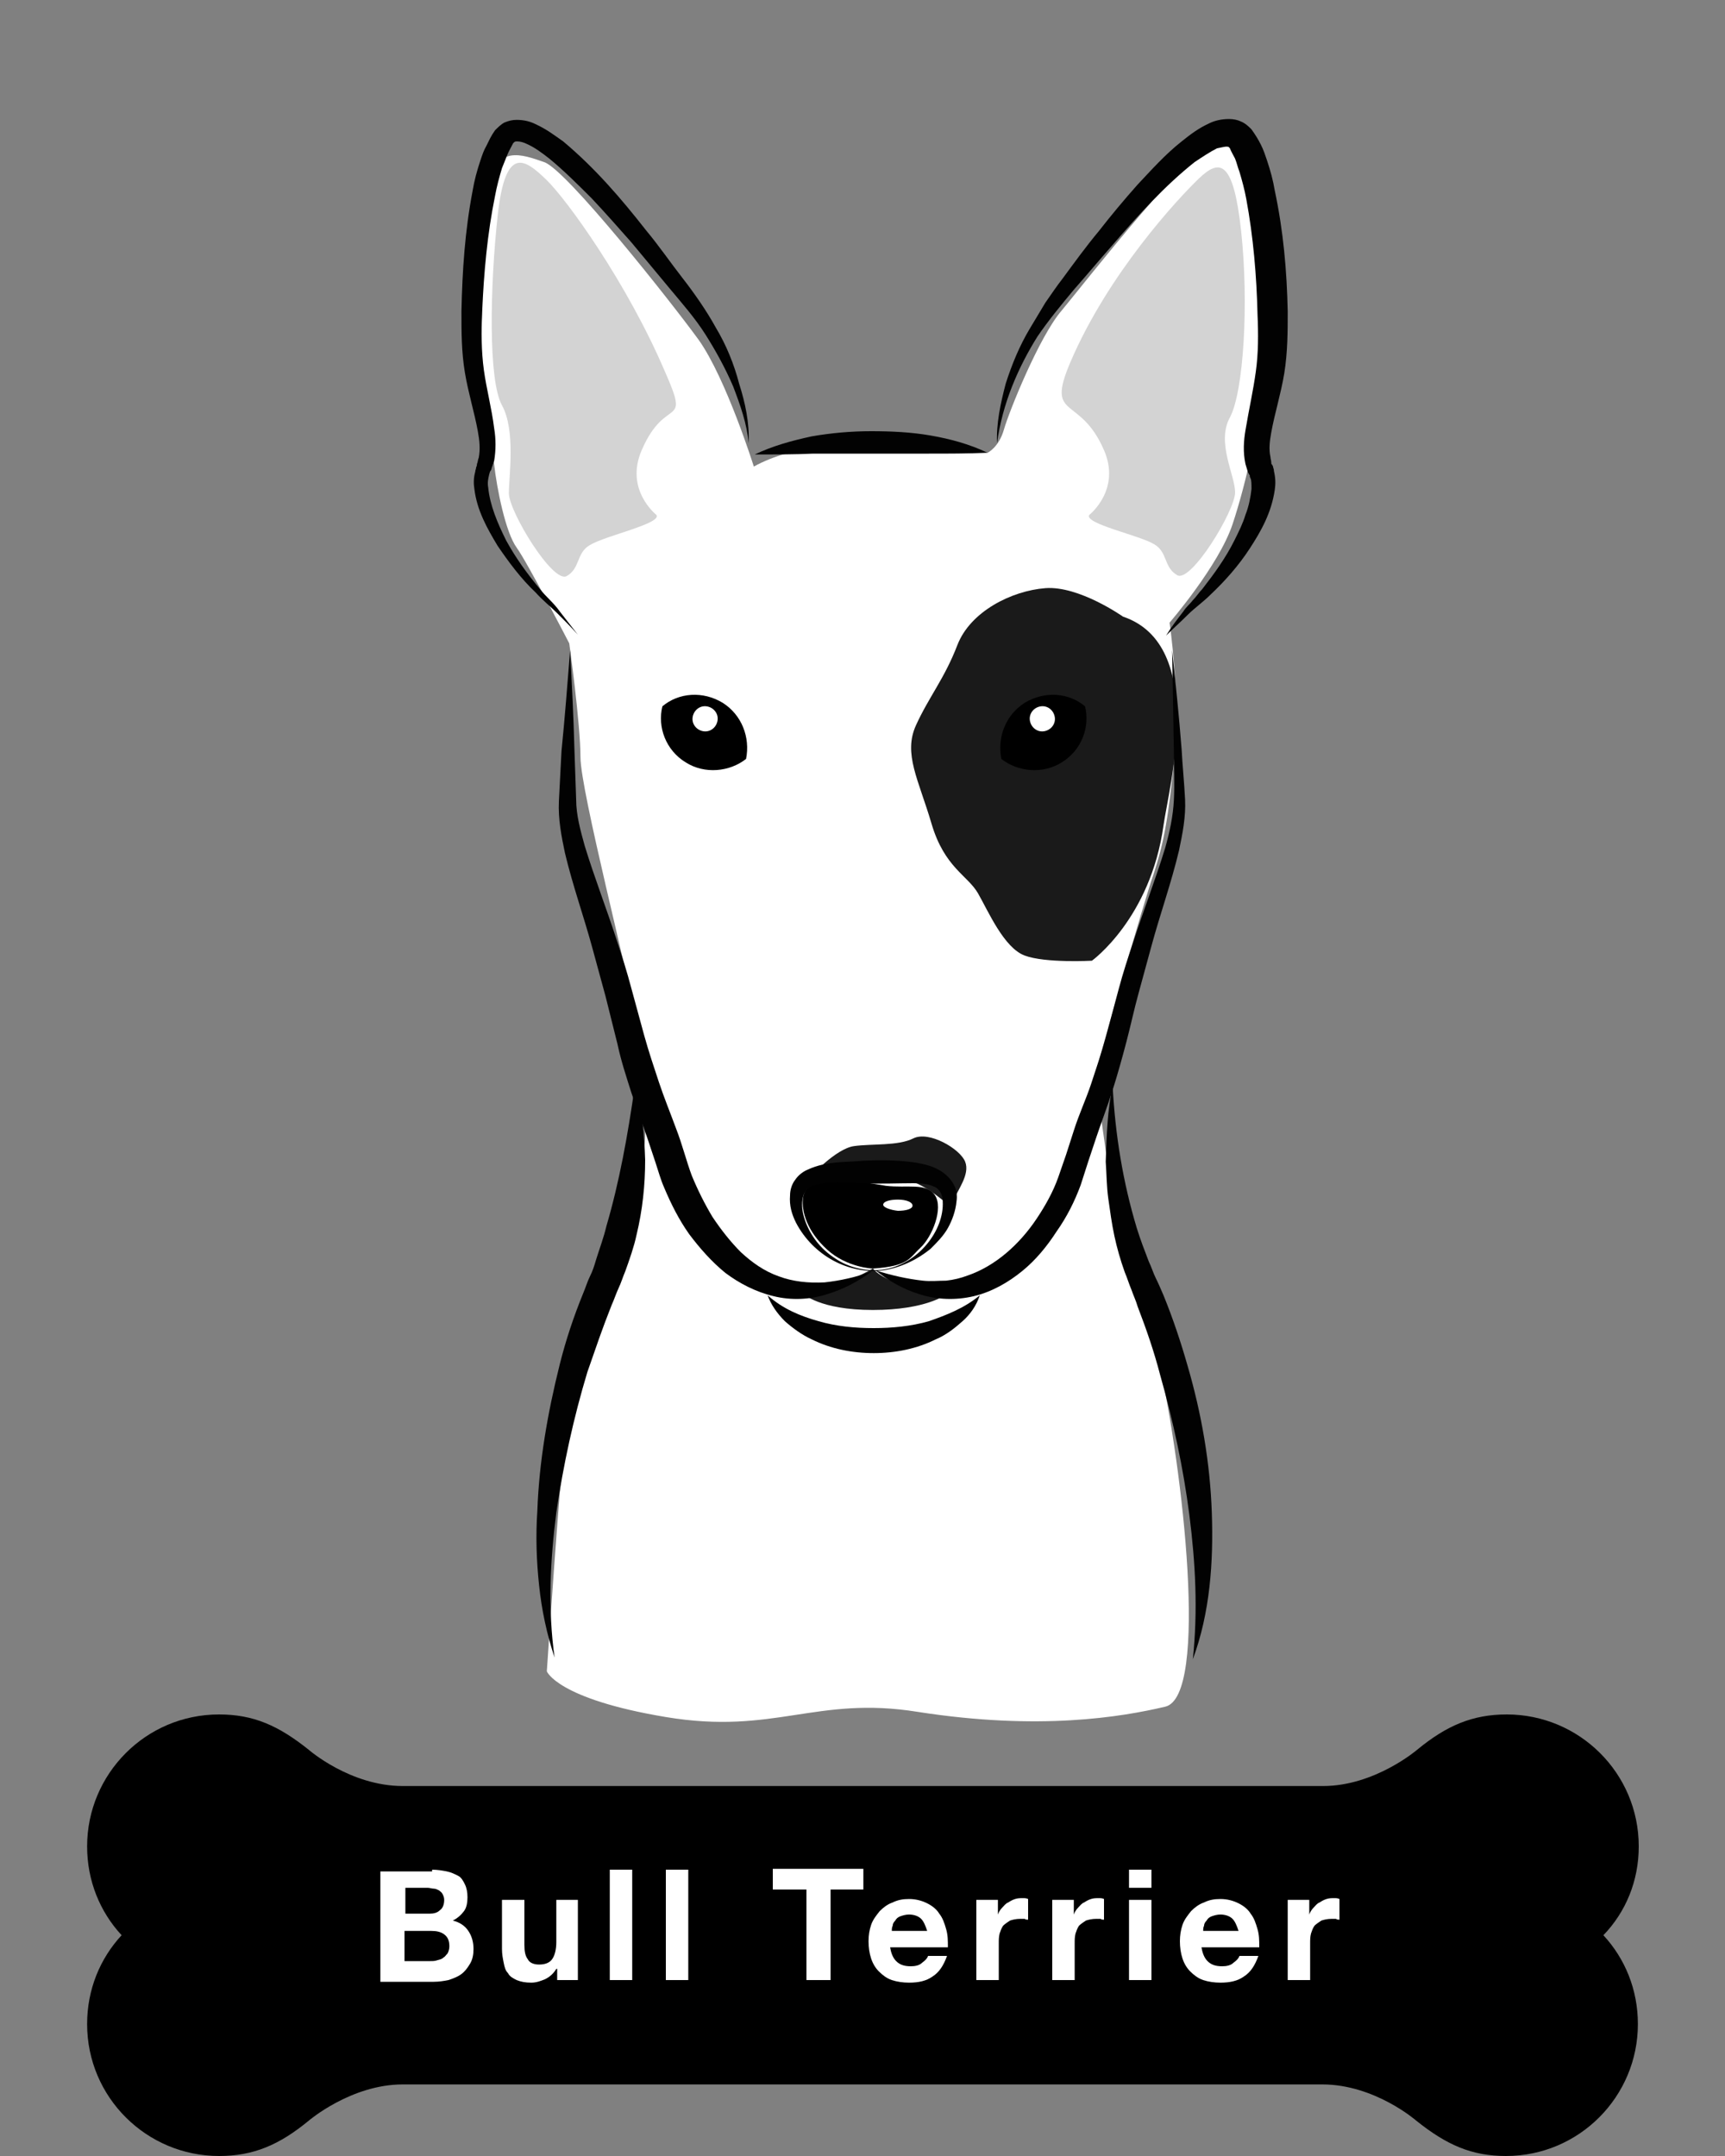 <?xml version="1.0" encoding="utf-8"?>
<!-- Generator: Adobe Illustrator 24.0.2, SVG Export Plug-In . SVG Version: 6.00 Build 0)  -->
<svg version="1.1" id="Layer_1" xmlns="http://www.w3.org/2000/svg" xmlns:xlink="http://www.w3.org/1999/xlink" x="0px" y="0px"
	 viewBox="0 0 200 250" style="enable-background:new 0 0 200 250;" xml:space="preserve">
<rect x="0" y="0" width="200" height="250" fill="#808080" stroke="none"/>
<style type="text/css">
	.st0{fill:#FFFFFF;}
	.st1{fill:#1A1A1A;}
	.st2{fill:#D3D3D3;}
	.st3{fill:#020202;}
</style>
<g>
	<g>
		<path class="st0" d="M75.1,121.6c0,0,0,17.1-2.1,24c-2.1,6.9-6.9,16.2-7.5,21s-2.1,27.2-2.1,27.2s1.2,3.2,13.8,5.3
			s17.4-2.5,29.2-0.6c14.1,2.2,23.6,0.6,28.7-0.6c5.1-1.2,2-27.8-0.7-39.8s-5.1-15.3-5.7-20.7c-0.6-5.4-2.4-16.8-2.4-16.8
			L75.1,121.6z"/>
		<g>
			<g>
				<path class="st0" d="M88.9,149.4c0,0,2.3,6.1,12.3,6.1s12.5-6,12.5-6s-8.5,0.6-12.5-2.4C101.2,147.1,97,151.1,88.9,149.4z"/>
				<path class="st0" d="M87.4,54.1c0,0-3.2-10.2-6.4-14.7C77.8,35,65.7,19.7,63.1,18.8c-2.6-0.9-5.7-2.1-6.4,3
					c-0.6,5.1-1,18.6-1,22.2s1.3,7.2,1.6,9.9s1.3,7.8,2.6,9.6c1.3,1.8,6.1,11.1,6.1,11.1s1.3,9.3,1.3,13.2s5.7,25.8,6.4,30.3
					c0.6,4.5,5.7,28.7,14.1,30.2c8.3,1.5,13.5-1.1,13.5-1.1s7.5,4.7,13.6,0.5s10.2-16.5,11.8-22.2s5.7-20.2,7-24
					c1.3-3.9,1.8-6.9,2.5-14.1c0.6-7.2-0.6-15.2-0.6-15.2s5.7-6.6,7.3-11.4s3.2-12,3.5-17.1s-1-29-4.5-28.1
					c-3.5,0.9-16.3,17.4-18.8,20.4c-2.6,3-6.1,11.7-6.7,13.8s-1.9,2.7-1.9,2.7S96.6,49,87.4,54.1z"/>
				<path d="M101.2,147.1c0,0-3-0.1-5.3-2.2s-3-4.4-2.8-6s1.9-2.2,3.5-2.2s3.6,0.4,6.1,0.8c2.5,0.3,4.7-0.4,5.7,1.1
					s-0.3,4.8-1.7,6.1C105.4,145.9,105.4,146.8,101.2,147.1z"/>
				<path class="st1" d="M101.2,147.1c0,0-5.1,2.9-8.1,2.9c0,0,1.9,1.9,8.1,1.9s8.5-1.8,8.5-1.8S103.1,149.3,101.2,147.1z"/>
				<path class="st1" d="M130.2,71.5c0,0-5.1-3.6-9-3.3c-3.9,0.3-8.7,2.7-10.2,6.6s-3.3,6-4.8,9.3s0.3,6.3,1.8,11.4s4.2,6,5.4,8.1
					c1.2,2.1,3,6.3,5.4,7.2c2.4,0.9,7.8,0.6,7.8,0.6s6.8-4.9,8.3-15.7C135.5,91.4,140,74.8,130.2,71.5z"/>
				<path class="st1" d="M93.9,136.5c0,0,3-3.3,5.1-3.6s5.1,0,6.9-0.9s5.4,1.2,6,2.7s-0.9,3.3-1.5,4.8S107.1,133.7,93.9,136.5z"/>
				<path class="st2" d="M76.1,59.7c0,0-3.7-2.9-1.7-7.5c2.8-6.5,5.7-2.3,2.7-9.1c-4.4-10.3-11.4-20-13.8-22.3
					c-2.4-2.3-4.7-4.1-5.6,4.2c-0.9,8.3-1.1,19.1,0.5,22S59,55.2,59,57.2c0,2.1,5.1,10.5,6.7,9.6c1.6-0.9,1.1-2.7,2.7-3.6
					C70.2,62.1,76.8,60.7,76.1,59.7z"/>
				<path class="st2" d="M126.3,59.7c0,0,3.7-2.9,1.7-7.5c-2.8-6.5-6.8-3.4-3.9-10.2c4.4-10.3,12.5-19,14.9-21.3s4-2.2,4.9,6.1
					s0.3,18.6-1.3,21.6c-1.6,2.9,0.6,6.7,0.6,8.7c0,2.1-5.1,10.5-6.7,9.6c-1.6-0.9-1.1-2.7-2.7-3.6
					C132.2,62.1,125.6,60.7,126.3,59.7z"/>
			</g>
			<path class="st0" d="M105.8,139.8c0,0.4-0.8,0.6-1.7,0.6c-0.9-0.1-1.7-0.4-1.7-0.7c0-0.4,0.8-0.6,1.7-0.6
				C105.1,139.1,105.8,139.4,105.8,139.8z"/>
		</g>
		<g>
			<path class="st3" d="M86.8,51.4c-0.2-2.3-1-4.5-1.8-6.6c-0.9-2.1-2-4.1-3.2-6s-2.7-3.6-4.2-5.4c-1.5-1.8-2.9-3.5-4.4-5.3
				c-1.5-1.7-3-3.4-4.6-5.1c-1.6-1.6-3.2-3.2-4.9-4.6c-0.9-0.7-1.7-1.3-2.6-1.7c-0.4-0.2-0.8-0.3-1.1-0.3s-0.3,0-0.5,0.2
				C59.3,17,59,17.5,58.8,18s-0.4,1-0.6,1.5c-0.3,1-0.6,2.1-0.8,3.2c-0.9,4.4-1.3,8.9-1.5,13.5c-0.1,2.3-0.1,4.5,0.2,6.7
				s0.9,4.4,1.2,6.8c0.2,1.2,0.2,2.5,0,3.7c-0.1,0.3-0.2,0.6-0.3,0.9c0,0.1-0.1,0.3-0.2,0.4c0,0.1-0.1,0.3-0.1,0.4
				c-0.1,0.4-0.2,0.9-0.1,1.4c0.2,2.1,1.1,4.2,2.1,6.2c1.1,2,2.4,3.8,3.9,5.6c0.7,0.9,1.6,1.6,2.3,2.6c0.7,0.9,1.4,1.8,2.1,2.7l0,0
				l0,0c-0.8-0.9-1.6-1.7-2.4-2.5c-0.8-0.8-1.7-1.5-2.5-2.4c-1.7-1.6-3.1-3.5-4.4-5.4c-1.2-2-2.4-4.1-2.7-6.6
				c-0.1-0.6-0.1-1.3,0.1-2c0-0.2,0.1-0.3,0.1-0.5c0.1-0.2,0.1-0.3,0.1-0.4c0.1-0.2,0.1-0.5,0.2-0.7c0.2-1,0.1-2-0.1-3.1
				c-0.4-2.2-1.1-4.4-1.5-6.8c-0.4-2.4-0.4-4.7-0.4-7.1c0.1-4.7,0.4-9.3,1.3-14c0.2-1.2,0.5-2.3,0.9-3.5c0.2-0.6,0.4-1.2,0.7-1.7
				c0.3-0.6,0.5-1.1,1-1.8c0.3-0.3,0.7-0.7,1.1-0.9c0.5-0.2,0.9-0.3,1.4-0.3c0.9,0,1.6,0.2,2.2,0.5c1.3,0.6,2.2,1.3,3.2,2
				C69,19.5,72,23,74.9,26.7c1.5,1.8,2.8,3.7,4.2,5.5C80.5,34,81.9,36,83,38c1.2,2,2.1,4.2,2.7,6.5C86.4,46.7,86.9,49,86.8,51.4
				L86.8,51.4L86.8,51.4z"/>
			<path class="st3" d="M66.1,75.4c0.2,3.8,0.4,7.7,0.5,11.5l0.2,5.8c0,1.8,0.5,3.6,1,5.4c1.1,3.6,2.5,7.2,3.7,10.9
				c0.6,1.8,1.2,3.7,1.7,5.6l1.5,5.5c0.5,1.8,1.1,3.6,1.7,5.4s1.3,3.5,2,5.4c0.7,1.8,1.2,3.8,1.8,5.4c0.7,1.7,1.5,3.3,2.4,4.8
				c1,1.5,2.1,2.9,3.3,4.1c1.3,1.2,2.7,2.2,4.4,2.8c1.6,0.6,3.4,0.8,5.3,0.7c1.8-0.2,3.7-0.6,5.5-1.3l0,0l0,0
				c-1.6,1.2-3.3,2.1-5.3,2.7c-1.9,0.6-4.1,0.7-6.1,0.2c-2.1-0.5-4-1.5-5.6-2.7c-1.6-1.3-3-2.9-4.2-4.5c-1.2-1.7-2.1-3.5-2.9-5.4
				c-0.4-0.9-0.7-2-1-2.9s-0.6-1.8-0.9-2.7c-0.6-1.8-1.3-3.6-1.9-5.4c-0.6-1.9-1.2-3.7-1.6-5.6l-1.4-5.6c-0.5-1.8-1-3.7-1.5-5.5
				c-1-3.7-2.3-7.3-3.2-11.1c-0.4-1.9-0.8-3.9-0.7-6c0.1-1.9,0.2-3.8,0.3-5.8C65.5,83.1,65.8,79.2,66.1,75.4L66.1,75.4L66.1,75.4z"
				/>
			<path class="st3" d="M135.9,75.4c0.4,3.8,0.8,7.6,1.1,11.5c0.1,1.9,0.3,3.8,0.4,5.8c0.1,2-0.3,4-0.7,5.9
				c-0.9,3.8-2.2,7.4-3.2,11.1c-0.5,1.8-1,3.7-1.5,5.5s-0.9,3.7-1.4,5.6s-1,3.7-1.6,5.6s-1.3,3.7-1.9,5.5c-0.3,0.9-0.6,1.8-0.9,2.7
				s-0.6,1.9-0.9,2.8c-0.7,1.9-1.6,3.7-2.8,5.4c-1.1,1.7-2.4,3.3-4,4.6s-3.5,2.4-5.6,2.9s-4.3,0.4-6.2-0.2c-2-0.6-3.7-1.6-5.2-2.8
				l0,0l0,0c1.9,0.6,3.7,1,5.5,1.2c0.9,0.1,1.8,0,2.7,0c0.9-0.1,1.7-0.3,2.5-0.6c3.2-1.1,6-3.6,8-6.6c1-1.5,1.9-3.1,2.5-4.8
				c0.3-0.9,0.6-1.7,0.9-2.6c0.3-0.9,0.6-1.9,0.9-2.8c0.6-1.9,1.4-3.6,2-5.4s1.2-3.6,1.7-5.4l1.5-5.6c0.5-1.9,1.1-3.7,1.7-5.5
				c1.2-3.7,2.6-7.3,3.7-10.9c0.5-1.8,0.9-3.6,1-5.5s0-3.8,0-5.7L135.9,75.4C135.8,75.4,135.9,75.4,135.9,75.4L135.9,75.4z"/>
			<path class="st3" d="M110.9,139.3c-0.1,1.1-0.5,2.2-1,3.1c-0.5,0.9-1.3,1.7-2,2.4c-1.6,1.3-3.5,2.2-5.5,2.5
				c-4,0.5-8.1-1.7-10.1-5.5c-0.5-1-0.8-2-0.7-3.2c0-0.6,0.2-1.3,0.6-1.8c0.4-0.6,1-1,1.5-1.2c1.1-0.5,2.2-0.7,3.2-0.8
				s2.1-0.1,3.1-0.2c2-0.1,4-0.1,6.1,0.2c1.1,0.2,2.2,0.4,3.3,1.2c0.5,0.4,1,0.9,1.3,1.6C110.9,138,111,138.7,110.9,139.3
				L110.9,139.3z M109.3,139.3c0-0.4-0.1-0.8-0.3-1.1c-0.2-0.3-0.4-0.5-0.7-0.6c-0.6-0.3-1.5-0.4-2.4-0.4c-1.8,0-3.9,0.1-5.9,0
				c-1,0-2-0.1-2.9-0.1s-1.9,0.1-2.6,0.3s-1.2,0.6-1.4,1.4c-0.2,0.8-0.1,1.7,0.2,2.6c0.6,1.8,1.8,3.4,3.5,4.5
				c1.6,1.1,3.7,1.6,5.7,1.3C106.4,146.6,109.5,142.7,109.3,139.3L109.3,139.3z"/>
			<g>
				<path d="M83.8,81.5c-2.3-1.4-5.1-1.2-7,0.4c-0.6,2.4,0.4,5.1,2.7,6.5c2.2,1.4,5.1,1.1,7-0.4C87,85.5,86,82.9,83.8,81.5z"/>
				<path class="st0" d="M83.2,83.5c-0.1,0.8-0.8,1.4-1.6,1.3c-0.8-0.1-1.4-0.8-1.3-1.6c0.1-0.8,0.8-1.4,1.6-1.3
					C82.7,82,83.3,82.7,83.2,83.5z"/>
			</g>
			<g>
				<path d="M118.8,81.5c2.3-1.4,5.1-1.2,7,0.4c0.6,2.4-0.4,5.1-2.7,6.5c-2.2,1.4-5.1,1.1-7-0.4C115.6,85.5,116.6,82.9,118.8,81.5z"
					/>
				<path class="st0" d="M119.4,83.5c0.1,0.8,0.8,1.4,1.6,1.3c0.8-0.1,1.4-0.8,1.3-1.6c-0.1-0.8-0.8-1.4-1.6-1.3
					C119.9,82,119.3,82.7,119.4,83.5z"/>
			</g>
			<path class="st3" d="M115.6,51.4c-0.1-2.3,0.4-4.6,1-6.9c0.7-2.2,1.6-4.4,2.8-6.4c0.6-1,1.2-2,1.8-3c0.7-1,1.3-1.9,2-2.8
				c1.4-1.9,2.7-3.7,4.2-5.5c1.4-1.8,2.9-3.6,4.5-5.4c1.6-1.7,3.2-3.5,5.1-5c1-0.8,1.9-1.5,3.2-2.1c0.6-0.3,1.4-0.5,2.3-0.5
				c0.5,0,1,0.1,1.4,0.3c0.5,0.2,0.9,0.6,1.2,0.9c0.5,0.7,0.8,1.2,1.1,1.8s0.5,1.2,0.7,1.8c0.4,1.2,0.7,2.3,0.9,3.5
				c1,4.7,1.4,9.3,1.5,14c0,2.3,0,4.7-0.4,7.2c-0.4,2.4-1.1,4.6-1.5,6.8c-0.2,1.1-0.3,2-0.1,2.9c0,0.2,0.1,0.4,0.1,0.7
				c0,0.1,0,0.1,0.1,0.2l0.1,0.2c0,0.2,0.1,0.2,0.1,0.5c0.2,0.9,0.2,1.5,0.1,2.2c-0.4,2.7-1.6,4.8-2.9,6.8c-1.3,2-2.9,3.8-4.6,5.4
				c-0.8,0.8-1.8,1.5-2.6,2.3s-1.7,1.6-2.5,2.4l0,0l0,0c0.6-1,1.3-1.9,2-2.8c0.3-0.5,0.8-0.9,1.1-1.3c0.4-0.4,0.7-0.9,1.1-1.3
				c1.4-1.8,2.7-3.6,3.7-5.6c0.5-1,1-2,1.3-3c0.4-1,0.6-2.1,0.7-3c0-0.5,0-1-0.1-1.2c0,0-0.1-0.2-0.1-0.3s0,0.1,0,0l0,0v-0.1
				l-0.1-0.1c0-0.1-0.1-0.2-0.1-0.2c-0.1-0.3-0.2-0.7-0.3-1c-0.3-1.4-0.2-2.7,0-3.9c0.4-2.4,0.9-4.6,1.2-6.8
				c0.3-2.1,0.3-4.4,0.2-6.6c-0.1-4.5-0.5-9.1-1.3-13.4c-0.2-1.1-0.5-2.2-0.8-3.2c-0.2-0.5-0.3-1-0.5-1.5c-0.2-0.4-0.5-0.9-0.6-1.2
				c-0.1-0.1-0.1-0.2-0.4-0.2c-0.2,0-0.6,0.1-1.1,0.2c-0.8,0.4-1.7,1-2.6,1.6c-3.4,2.7-6.5,6.1-9.5,9.6c-1.5,1.7-3,3.5-4.5,5.2
				c-1.5,1.8-2.9,3.5-4.2,5.4C118.1,42.5,116.2,46.8,115.6,51.4L115.6,51.4L115.6,51.4z"/>
			<path class="st3" d="M113.6,150.2c-0.4,1.2-1.1,2.2-2,3s-1.9,1.6-3.1,2.1c-2.2,1.1-4.7,1.6-7.2,1.6s-5-0.5-7.2-1.6
				c-1.1-0.5-2.2-1.3-3.1-2.1c-0.9-0.9-1.6-1.9-2-3l0,0l0,0c1.8,1.6,3.8,2.4,5.9,3s4.2,0.8,6.4,0.8c2.1,0,4.3-0.2,6.4-0.8
				C109.7,152.5,111.8,151.7,113.6,150.2L113.6,150.2L113.6,150.2z"/>
			<path class="st3" d="M87.5,52.7c2.1-1,4.3-1.6,6.6-2.1c2.3-0.4,4.6-0.6,6.9-0.6s4.6,0.1,6.9,0.5s4.5,1,6.6,2l0,0l0,0
				c-2.3,0.1-4.6,0.1-6.8,0.1H101h-6.7C92.1,52.7,89.8,52.7,87.5,52.7L87.5,52.7L87.5,52.7z"/>
		</g>
		<g>
			<path class="st3" d="M73.6,125.9c0.9,2.8,1.1,5.7,1.2,8.6c0,2.9-0.3,5.8-1,8.7c-0.3,1.4-0.8,2.8-1.3,4.2c-0.3,0.7-0.5,1.4-0.8,2
				s-0.5,1.3-0.8,1.9c-1,2.6-1.9,5.2-2.8,7.8c-1.6,5.3-2.8,10.8-3.6,16.3c-0.7,5.5-1,11.1-0.2,16.8l0,0l0,0
				c-0.9-2.7-1.5-5.5-1.8-8.4c-0.3-2.8-0.4-5.7-0.2-8.6c0.2-5.7,1.2-11.4,2.6-17c0.7-2.8,1.6-5.5,2.7-8.2c0.3-0.7,0.5-1.4,0.8-2
				s0.5-1.2,0.7-1.9c0.4-1.3,0.9-2.6,1.2-3.9C71.8,137.1,72.8,131.6,73.6,125.9L73.6,125.9L73.6,125.9z"/>
			<path class="st3" d="M129,125.9c0.3,5.7,1.2,11.2,2.8,16.5c0.4,1.3,0.9,2.6,1.4,3.9c0.3,0.6,0.5,1.3,0.8,1.9
				c0.3,0.6,0.6,1.3,0.9,2c1.1,2.7,2,5.4,2.8,8.2c1.6,5.5,2.6,11.2,2.8,17c0.2,5.7-0.2,11.6-2.2,17l0,0l0,0
				c0.6-5.7,0.3-11.2-0.4-16.7s-1.9-11-3.4-16.3c-0.7-2.7-1.6-5.3-2.6-7.9c-0.2-0.7-0.5-1.3-0.7-1.9c-0.3-0.7-0.5-1.4-0.8-2.1
				c-0.5-1.4-0.9-2.8-1.2-4.2s-0.5-2.9-0.7-4.3c-0.2-1.4-0.2-2.9-0.3-4.3C128.3,131.6,128.4,128.7,129,125.9L129,125.9L129,125.9z"
				/>
		</g>
	</g>
	<path d="M190,214.1c0-8.5-6.9-15.3-15.3-15.3c-4,0-7,1.3-10.4,4.1c0,0-4.9,4.2-10.9,4.2H100H46.7c-6.1,0-10.9-4.2-10.9-4.2
		c-3.5-2.8-6.4-4.1-10.4-4.1c-8.5,0-15.3,6.9-15.3,15.3c0,4,1.5,7.6,4,10.3c-2.5,2.7-4,6.3-4,10.3c0,8.5,6.9,15.3,15.3,15.3
		c4,0,7-1.3,10.4-4.1c0,0,4.9-4.2,10.9-4.2H100h53.3c6.1,0,10.9,4.2,10.9,4.2c3.5,2.8,6.4,4.1,10.4,4.1c8.5,0,15.3-6.9,15.3-15.3
		c0-4-1.5-7.6-4-10.3C188.5,221.7,190,218.1,190,214.1z"/>
	<g>
		<g>
			<g>
				<path class="st0" d="M50.1,216.8c0.6,0,1.2,0.1,1.7,0.2c0.5,0.1,0.9,0.3,1.3,0.5c0.4,0.2,0.6,0.6,0.8,1s0.3,0.9,0.3,1.5
					s-0.1,1.2-0.4,1.6c-0.3,0.4-0.7,0.8-1.3,1.1c0.8,0.2,1.4,0.6,1.8,1.2c0.4,0.6,0.6,1.3,0.6,2.1c0,0.6-0.1,1.2-0.4,1.7
					c-0.3,0.5-0.6,0.9-1,1.2s-0.9,0.5-1.5,0.7c-0.5,0.1-1.1,0.2-1.7,0.2h-6.2V217h6V216.8z M49.8,221.9c0.5,0,0.9-0.1,1.2-0.4
					c0.3-0.2,0.5-0.6,0.5-1.2c0-0.3-0.1-0.5-0.2-0.7c-0.1-0.2-0.3-0.3-0.4-0.4c-0.2-0.1-0.4-0.2-0.6-0.2c-0.2,0-0.5-0.1-0.7-0.1H47
					v3L49.8,221.9L49.8,221.9z M49.9,227.4c0.3,0,0.5,0,0.8-0.1s0.5-0.1,0.7-0.3c0.2-0.1,0.3-0.3,0.5-0.5c0.1-0.2,0.2-0.5,0.2-0.8
					c0-0.7-0.2-1.1-0.6-1.4c-0.4-0.3-0.9-0.4-1.5-0.4h-3.1v3.5H49.9z"/>
				<path class="st0" d="M64.6,229.6v-1.3h-0.1c-0.3,0.5-0.7,0.9-1.3,1.2c-0.5,0.2-1,0.4-1.6,0.4c-0.7,0-1.2-0.1-1.7-0.3
					c-0.4-0.2-0.8-0.4-1-0.8c-0.3-0.3-0.4-0.7-0.5-1.2s-0.2-1-0.2-1.6v-5.7h2.6v5.2c0,0.8,0.1,1.3,0.4,1.7c0.2,0.4,0.7,0.6,1.3,0.6
					c0.7,0,1.2-0.2,1.5-0.6c0.3-0.4,0.5-1.1,0.5-2v-4.9H67v9.3L64.6,229.6L64.6,229.6z"/>
				<path class="st0" d="M73.3,216.8v12.8h-2.6v-12.8H73.3z"/>
				<path class="st0" d="M79.8,216.8v12.8h-2.6v-12.8H79.8z"/>
				<path class="st0" d="M89.6,219.1v-2.4h10.5v2.4h-3.8v10.5h-2.8v-10.5H89.6z"/>
				<path class="st0" d="M103.9,227.4c0.4,0.4,0.9,0.6,1.7,0.6c0.5,0,1-0.1,1.3-0.4c0.4-0.3,0.6-0.5,0.7-0.8h2.2
					c-0.4,1.1-0.9,1.9-1.7,2.4c-0.7,0.5-1.6,0.7-2.7,0.7c-0.7,0-1.4-0.1-2-0.3s-1.1-0.6-1.5-1s-0.7-0.9-0.9-1.5
					c-0.2-0.6-0.3-1.3-0.3-2s0.1-1.3,0.3-1.9c0.2-0.6,0.6-1.1,1-1.6c0.4-0.4,0.9-0.8,1.5-1c0.6-0.3,1.2-0.4,1.9-0.4
					c0.8,0,1.5,0.2,2.1,0.5s1.1,0.7,1.4,1.2c0.4,0.5,0.6,1.1,0.8,1.8c0.2,0.7,0.2,1.3,0.2,2.1h-6.7
					C103.3,226.4,103.5,227,103.9,227.4z M106.8,222.5c-0.3-0.3-0.8-0.5-1.4-0.5c-0.4,0-0.7,0.1-1,0.2c-0.3,0.1-0.5,0.3-0.6,0.5
					c-0.2,0.2-0.3,0.4-0.3,0.6c-0.1,0.2-0.1,0.4-0.1,0.6h4.1C107.3,223.3,107.1,222.8,106.8,222.5z"/>
				<path class="st0" d="M115.7,220.3v1.7l0,0c0.1-0.3,0.3-0.6,0.5-0.8s0.4-0.5,0.7-0.6c0.3-0.2,0.5-0.3,0.8-0.4
					c0.3-0.1,0.6-0.1,0.9-0.1c0.2,0,0.4,0,0.6,0.1v2.4c-0.1,0-0.3,0-0.4-0.1c-0.2,0-0.3,0-0.5,0c-0.5,0-0.9,0.1-1.2,0.2
					c-0.3,0.2-0.6,0.4-0.8,0.6c-0.2,0.3-0.3,0.6-0.4,0.9c-0.1,0.4-0.1,0.7-0.1,1.2v4.2h-2.6v-9.3L115.7,220.3L115.7,220.3z"/>
				<path class="st0" d="M124.5,220.3v1.7l0,0c0.1-0.3,0.3-0.6,0.5-0.8s0.4-0.5,0.7-0.6c0.3-0.2,0.5-0.3,0.8-0.4
					c0.3-0.1,0.6-0.1,0.9-0.1c0.2,0,0.4,0,0.6,0.1v2.4c-0.1,0-0.3,0-0.4-0.1c-0.2,0-0.3,0-0.5,0c-0.5,0-0.9,0.1-1.2,0.2
					c-0.3,0.2-0.6,0.4-0.8,0.6c-0.2,0.3-0.3,0.6-0.4,0.9c-0.1,0.4-0.1,0.7-0.1,1.2v4.2H122v-9.3L124.5,220.3L124.5,220.3z"/>
				<path class="st0" d="M130.9,218.9v-2.1h2.6v2.1H130.9z M133.5,220.3v9.3h-2.6v-9.3H133.5z"/>
				<path class="st0" d="M140,227.4c0.4,0.4,0.9,0.6,1.7,0.6c0.5,0,1-0.1,1.3-0.4c0.4-0.3,0.6-0.5,0.7-0.8h2.2
					c-0.4,1.1-0.9,1.9-1.7,2.4c-0.7,0.5-1.6,0.7-2.7,0.7c-0.7,0-1.4-0.1-2-0.3s-1.1-0.6-1.5-1s-0.7-0.9-0.9-1.5s-0.3-1.3-0.3-2
					s0.1-1.3,0.3-1.9c0.2-0.6,0.6-1.1,1-1.6c0.4-0.4,0.9-0.8,1.5-1c0.6-0.3,1.2-0.4,1.9-0.4c0.8,0,1.5,0.2,2.1,0.5s1.1,0.7,1.4,1.2
					c0.4,0.5,0.6,1.1,0.8,1.8s0.2,1.3,0.2,2.1h-6.7C139.4,226.4,139.6,227,140,227.4z M142.9,222.5c-0.3-0.3-0.8-0.5-1.4-0.5
					c-0.4,0-0.7,0.1-1,0.2c-0.3,0.1-0.5,0.3-0.6,0.5c-0.2,0.2-0.3,0.4-0.3,0.6c-0.1,0.2-0.1,0.4-0.1,0.6h4.1
					C143.4,223.3,143.2,222.8,142.9,222.5z"/>
				<path class="st0" d="M151.8,220.3v1.7l0,0c0.1-0.3,0.3-0.6,0.5-0.8s0.4-0.5,0.7-0.6c0.3-0.2,0.5-0.3,0.8-0.4
					c0.3-0.1,0.6-0.1,0.9-0.1c0.2,0,0.4,0,0.6,0.1v2.4c-0.1,0-0.3,0-0.4-0.1c-0.2,0-0.3,0-0.5,0c-0.5,0-0.9,0.1-1.2,0.2
					c-0.3,0.2-0.6,0.4-0.8,0.6c-0.2,0.3-0.3,0.6-0.4,0.9c-0.1,0.4-0.1,0.7-0.1,1.2v4.2h-2.6v-9.3L151.8,220.3L151.8,220.3z"/>
			</g>
		</g>
	</g>
</g>
</svg>
